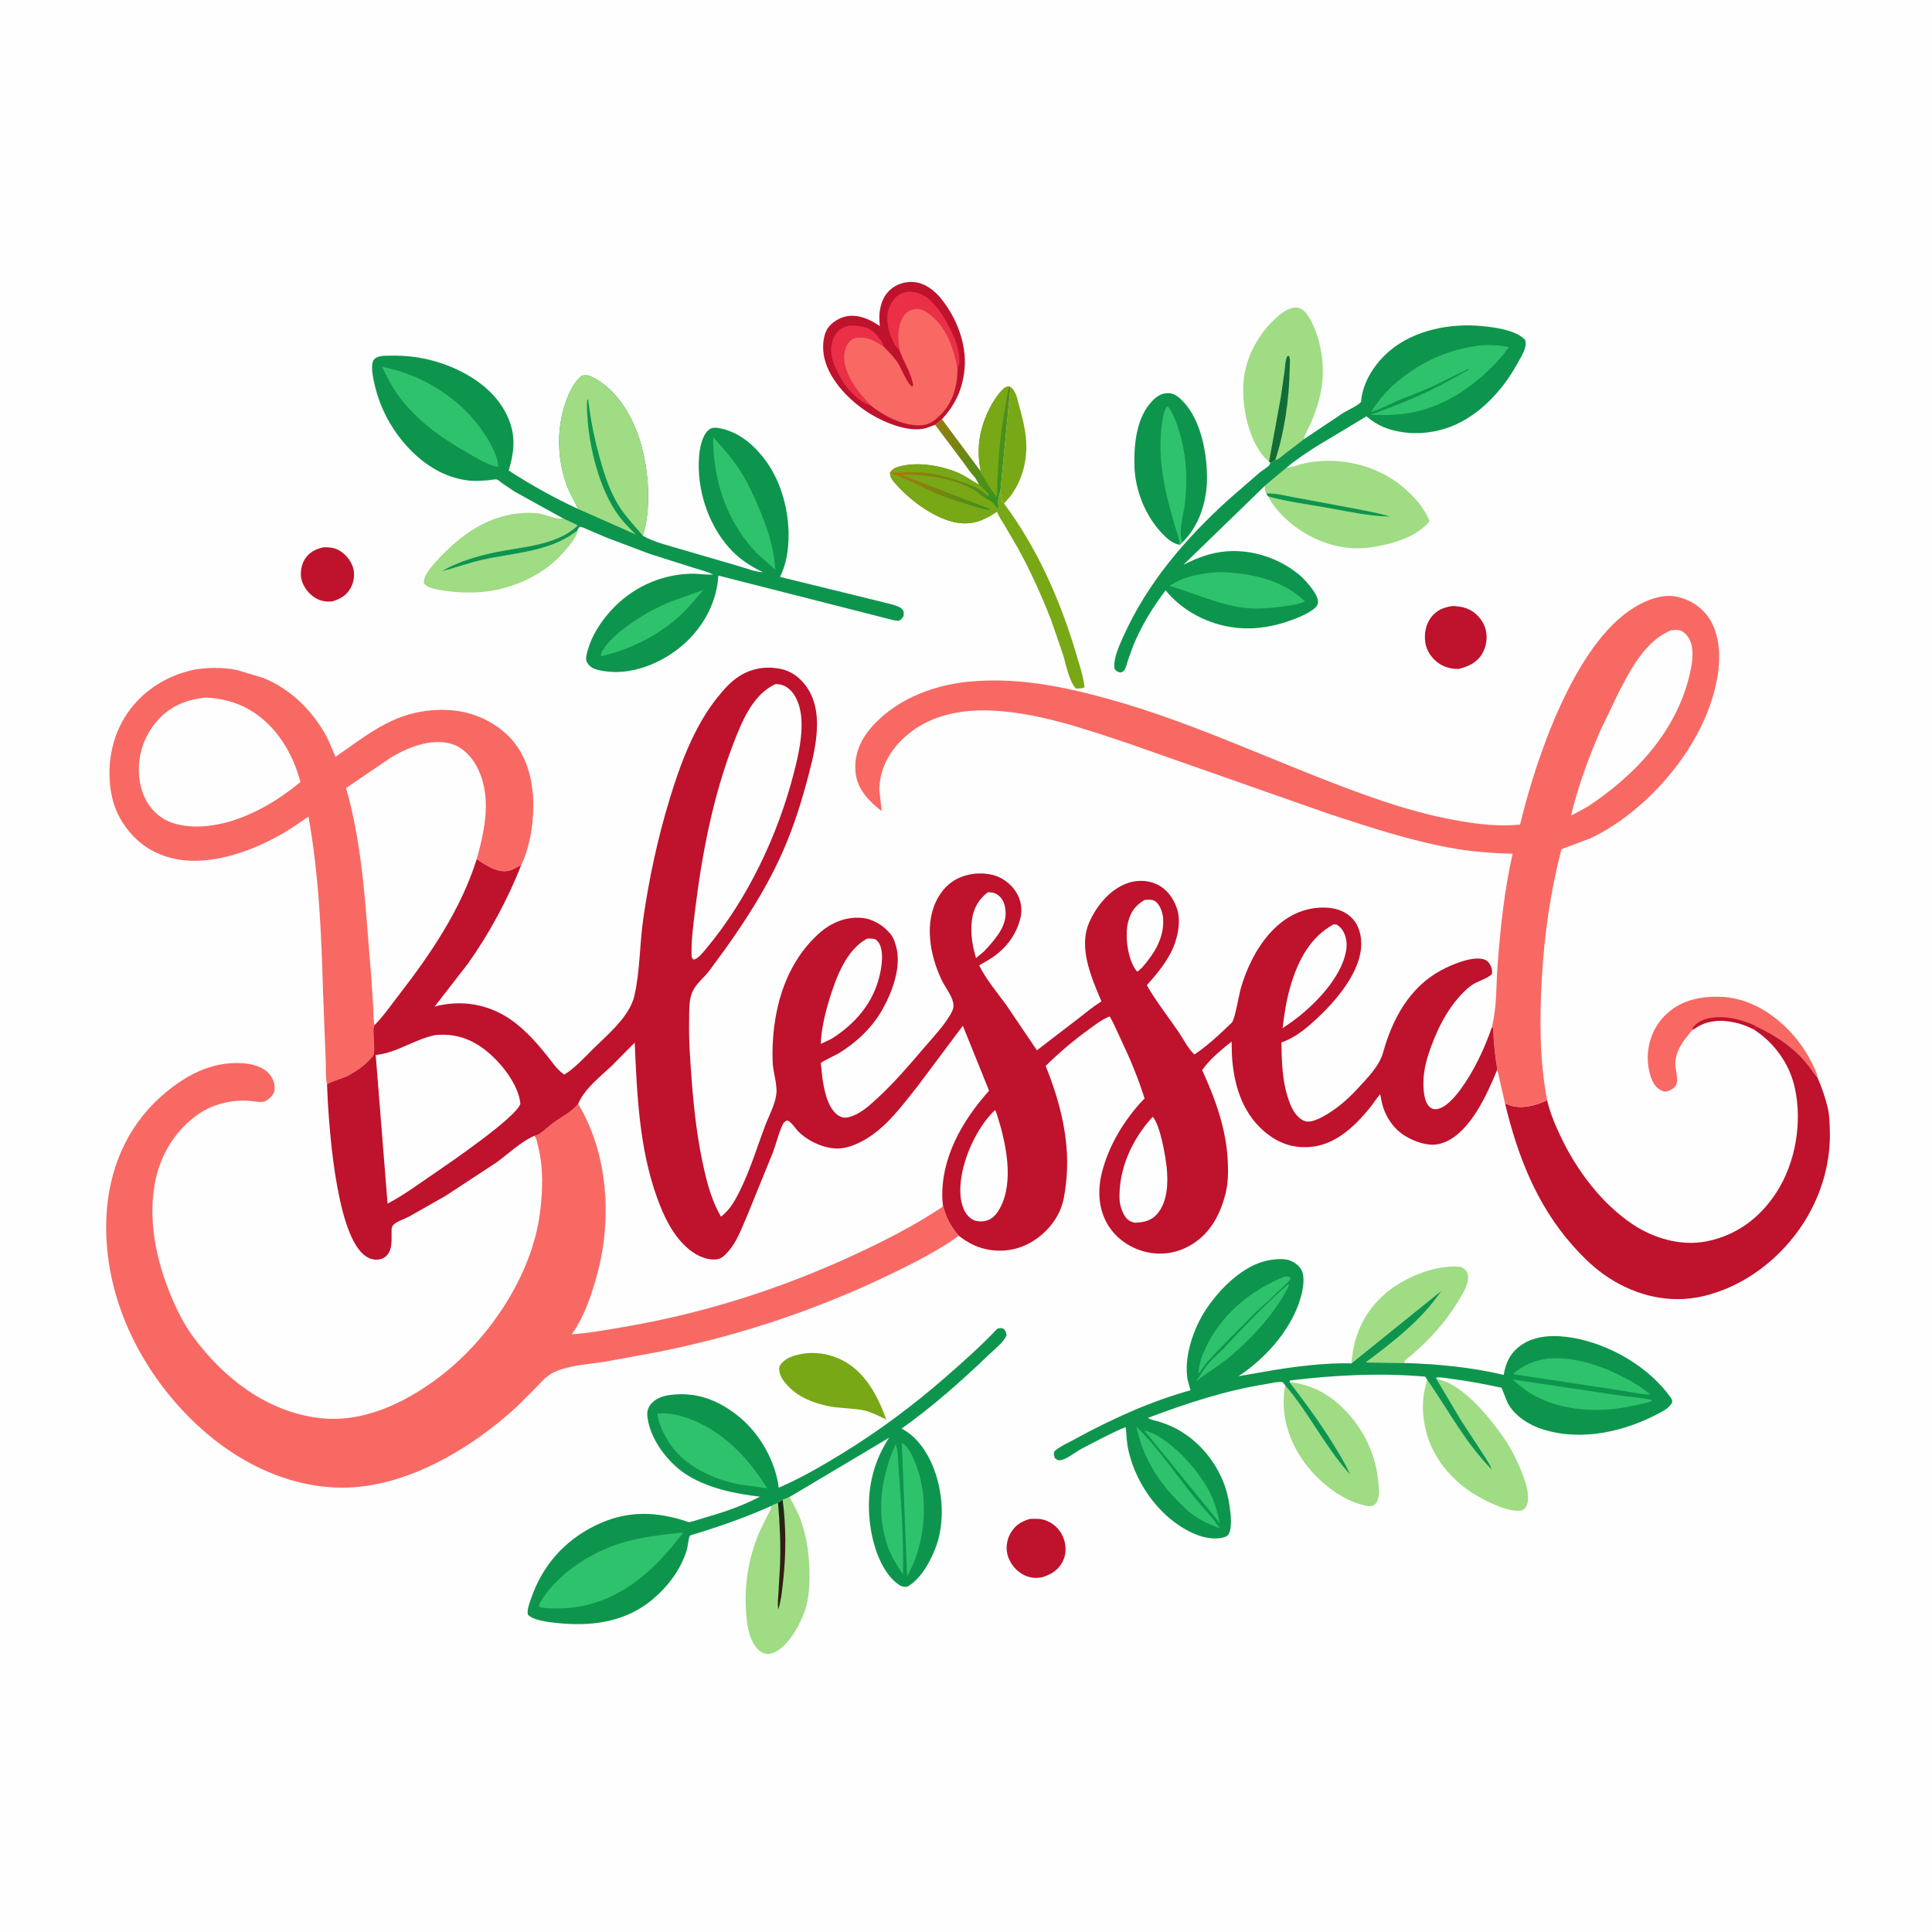 <svg version="1.1" xmlns="http://www.w3.org/2000/svg" style="display: block;" viewBox="0 0 2048 2048" width="1024" height="1024">
<defs>
	<linearGradient id="Gradient1" gradientUnits="userSpaceOnUse" x1="968.328" y1="442.371" x2="1078.11" y2="484.181">
		<stop class="stop0" offset="0" stop-opacity="1" stop-color="rgb(175,119,10)"/>
		<stop class="stop1" offset="1" stop-opacity="1" stop-color="rgb(52,149,30)"/>
	</linearGradient>
	<linearGradient id="Gradient2" gradientUnits="userSpaceOnUse" x1="831.068" y1="1635.17" x2="823.744" y2="1634.76">
		<stop class="stop0" offset="0" stop-opacity="1" stop-color="rgb(57,27,16)"/>
		<stop class="stop1" offset="1" stop-opacity="1" stop-color="rgb(14,47,27)"/>
	</linearGradient>
</defs>
<path transform="translate(0,0)" fill="rgb(254,254,254)" d="M 0 -0 L 2048 0 L 2048 2048 L -0 2048 L 0 -0 z"/>
<path transform="translate(0,0)" fill="rgb(120,168,22)" d="M 1071.15 410.087 C 1076.97 414.446 1078.22 422.312 1080.04 429 C 1082.66 438.571 1085.32 448.38 1086.78 458.205 C 1090.41 482.432 1085.7 506.242 1071.01 526.165 L 1064.35 533.738 C 1060.7 530.827 1061.95 525.214 1060.43 520.952 L 1071.15 410.087 z"/>
<path transform="translate(0,0)" fill="rgb(191,18,44)" d="M 342.862 580.179 C 347.851 579.878 353.54 580.456 358.064 582.687 C 365.535 586.371 371.859 593.801 374.289 601.781 C 376.419 608.777 375.12 617.031 371.65 623.317 C 367.259 631.268 360.62 635.012 352.24 637.497 C 345.828 638.062 340.341 637.291 334.699 634.064 C 327.7 630.062 321.632 622.356 319.647 614.562 C 317.958 607.932 319.247 599.045 322.849 593.193 C 327.586 585.498 334.365 582.029 342.862 580.179 z"/>
<path transform="translate(0,0)" fill="rgb(120,168,22)" d="M 1060.43 520.952 C 1061.95 525.214 1060.7 530.827 1064.35 533.738 C 1099.03 580.33 1123.66 635.593 1140.16 691 C 1143.78 703.142 1148.16 715.906 1149.67 728.5 C 1146.71 729.991 1143.73 729.801 1140.5 729.867 C 1133.03 722.022 1129.91 703.589 1126.57 693.089 L 1114.38 657.689 C 1104.31 631.649 1092.52 605.629 1079.08 581.139 L 1064.19 555.713 C 1061.67 551.474 1058.4 547.021 1056.84 542.339 L 1057.77 539.659 L 1058.61 537.808 C 1057.64 531.369 1058.16 526.993 1060.43 520.952 z"/>
<path transform="translate(0,0)" fill="rgb(191,18,44)" d="M 1091.64 1610.13 C 1098.26 1609.83 1104.07 1609.66 1110.31 1612.42 C 1118.49 1616.04 1124.75 1622.75 1127.65 1631.23 C 1130.45 1639.4 1130.32 1648.39 1126.11 1656.05 C 1121.39 1664.63 1114.15 1669.04 1105.07 1671.84 C 1098.75 1673.29 1092.62 1672.77 1086.67 1670.16 C 1078.08 1666.37 1071.42 1658.67 1068.49 1649.78 C 1065.89 1641.87 1066.99 1632.73 1071.08 1625.5 C 1076.01 1616.78 1082.32 1612.96 1091.64 1610.13 z"/>
<path transform="translate(0,0)" fill="rgb(191,18,44)" d="M 1540.42 642.345 C 1547.66 642.851 1553.42 643.636 1559.83 647.445 C 1566.88 651.634 1572.98 659.478 1574.91 667.5 C 1577.03 676.263 1575.6 685.838 1570.87 693.5 C 1565.28 702.576 1556.27 706.59 1546.38 709.099 C 1538.53 709.202 1530.92 707.405 1524.5 702.68 C 1517.57 697.579 1512.24 689.926 1510.92 681.386 C 1509.47 671.985 1511.25 661.809 1517.2 654.159 C 1523.21 646.439 1531.02 643.497 1540.42 642.345 z"/>
<path transform="translate(0,0)" fill="rgb(120,168,22)" d="M 856.148 1434.33 C 869.048 1433.6 881.175 1435.99 892.705 1441.78 C 916.911 1453.95 930.945 1480.23 939.39 1504.78 C 932.207 1501.1 925.504 1497.95 917.824 1495.48 C 906.878 1492.99 896.267 1493.08 885.26 1491.7 C 872.616 1490.12 857.303 1485.5 846.545 1478.53 C 838.57 1473.36 827.584 1463.29 826.124 1453.5 C 825.619 1450.11 826.016 1448.28 828.097 1445.65 C 834.428 1437.66 846.601 1435.49 856.148 1434.33 z"/>
<path transform="translate(0,0)" fill="rgb(248,105,100)" d="M 1794.25 1091.73 C 1784.9 1102.07 1775.09 1114.85 1776.02 1129.61 C 1776.38 1135.4 1779.63 1146.08 1776.2 1151.07 C 1774.25 1153.9 1769.32 1156.75 1765.93 1157.08 C 1762.71 1157.4 1758.92 1154.97 1756.62 1152.9 C 1749.47 1146.44 1746.8 1131.58 1746.68 1122.33 C 1746.45 1105.42 1752.69 1088.72 1764.68 1076.69 C 1780.28 1061.03 1799.96 1056.36 1821.5 1056.57 C 1851 1056.85 1877.06 1072.09 1897.04 1092.98 C 1906.83 1103.22 1914.38 1114.38 1920.78 1126.97 C 1923.3 1131.91 1925.74 1136.54 1926.57 1142.09 C 1925.36 1140.95 1924.33 1139.94 1923.43 1138.53 C 1908.7 1115.42 1886.59 1099.58 1862.09 1088.18 L 1858.89 1091.19 C 1847.01 1084.65 1830.59 1080.72 1817.08 1082.51 L 1815.5 1082.74 C 1806.87 1083.96 1801.33 1086.99 1794.25 1091.73 z"/>
<path transform="translate(0,0)" fill="rgb(191,18,44)" d="M 1794.25 1091.73 L 1794.5 1089.2 C 1796.41 1087.12 1798.37 1084.94 1800.81 1083.47 C 1811.85 1076.83 1828.93 1077.27 1841.04 1080.46 C 1848.5 1082.42 1855.3 1084.42 1862.09 1088.18 L 1858.89 1091.19 C 1847.01 1084.65 1830.59 1080.72 1817.08 1082.51 L 1815.5 1082.74 C 1806.87 1083.96 1801.33 1086.99 1794.25 1091.73 z"/>
<path transform="translate(0,0)" fill="rgb(159,220,132)" d="M 1432.59 1445.22 C 1434.94 1414.94 1446.27 1389.94 1469.68 1370.21 C 1488.85 1354.06 1521.35 1340.64 1546.83 1342.77 C 1549.29 1342.97 1552.1 1344.62 1553.69 1346.5 C 1556.39 1349.68 1556.53 1353.51 1555.93 1357.5 C 1554.85 1364.71 1549.62 1373.15 1545.82 1379.33 C 1531.81 1402.07 1515.93 1419.75 1495.68 1436.93 C 1493.48 1438.8 1487.85 1442.25 1488.85 1444.86 L 1447.66 1444.25 C 1477.07 1422.38 1507.48 1398.81 1528.17 1368.11 L 1432.59 1445.22 z"/>
<path transform="translate(0,0)" fill="rgb(159,220,132)" d="M 1367.07 1465.14 C 1394.61 1467.96 1416.08 1482.25 1433.42 1503.54 C 1448.72 1522.33 1458.7 1545.35 1460.86 1569.55 C 1461.3 1574.51 1462.26 1580.13 1461.56 1585.06 C 1461.05 1588.74 1460.11 1592.87 1456.86 1595.1 C 1453.07 1597.71 1448.64 1596.28 1444.52 1595.28 C 1417.57 1588.75 1390.53 1564.45 1376.65 1541.13 C 1363.46 1518.98 1357.59 1494.31 1362.4 1468.61 C 1387.78 1498.2 1405.05 1534.6 1431.28 1563.23 C 1426.12 1551.29 1419.13 1540.02 1412.25 1529 C 1398.33 1506.72 1383.02 1485.97 1367.07 1465.14 z"/>
<path transform="translate(0,0)" fill="url(#Gradient1)" d="M 1039.29 499.237 C 1039.44 497.787 1039.49 498.399 1039.22 497.057 C 1036.61 483.965 1036.84 469.952 1039.99 457 C 1043.61 442.108 1052.22 423.377 1063.26 412.5 C 1065.52 410.274 1066.92 409.868 1069.99 409.735 L 1071.15 410.087 L 1060.43 520.952 C 1058.16 526.993 1057.64 531.369 1058.61 537.808 L 1057.77 539.659 L 1056.84 542.339 L 1050.7 546.298 C 1037.4 554.13 1025.15 556.885 1010 553.125 C 987.468 547.531 963.244 529.102 948.18 511.533 C 945.21 508.069 943.231 505.302 943.5 500.738 C 945.84 497.692 947.801 496.24 951.5 495.059 C 971.4 488.706 999.382 493.535 1017.93 502.239 C 1024.67 505.403 1030.35 509.89 1036.93 513.241 L 1037.92 513.734 L 1033.56 506.166 C 1029.01 501.735 1025.04 495.312 1021.19 490.214 L 991.272 450.351 L 998.554 444.38 L 1039.29 499.237 z"/>
<path transform="translate(0,0)" fill="rgb(120,168,22)" d="M 1039.29 499.237 C 1039.44 497.787 1039.49 498.399 1039.22 497.057 C 1036.61 483.965 1036.84 469.952 1039.99 457 C 1043.61 442.108 1052.22 423.377 1063.26 412.5 C 1065.52 410.274 1066.92 409.868 1069.99 409.735 C 1067.62 415.506 1067.32 421.568 1066.18 427.661 C 1062.79 445.697 1060.29 464.267 1058.84 482.568 L 1056.99 514.154 C 1056.91 517.107 1057.55 524.121 1056.22 526.52 C 1052.96 521.959 1049.49 517.377 1046.59 512.584 C 1044.05 508.384 1041.97 503.845 1038.78 500.078 L 1039.29 499.237 z"/>
<path transform="translate(0,0)" fill="rgb(120,168,22)" d="M 1056.84 542.339 L 1050.7 546.298 C 1037.4 554.13 1025.15 556.885 1010 553.125 C 987.468 547.531 963.244 529.102 948.18 511.533 C 945.21 508.069 943.231 505.302 943.5 500.738 C 945.84 497.692 947.801 496.24 951.5 495.059 C 971.4 488.706 999.382 493.535 1017.93 502.239 C 1024.67 505.403 1030.35 509.89 1036.93 513.241 L 1037.92 513.734 C 1041.51 516.696 1044.61 520.13 1047.81 523.5 L 1047.82 524.995 L 1046.5 525.186 L 1045.67 524.423 C 1036.29 515.917 1023.57 512.031 1011.76 508.315 C 1001.71 505.151 990.712 501.948 980.18 501.061 C 967.788 500.017 955.243 500.731 942.835 501.167 C 960.194 506.749 974.667 515.179 991.156 522.493 C 1001.01 526.866 1011.89 530.252 1022.19 533.493 C 1031.26 536.347 1039.08 539.175 1048.5 540.724 L 1048.5 539.176 L 955.747 503.354 C 980.085 502.756 1008.08 506.455 1029.94 517.856 C 1036.5 521.277 1041.67 526.741 1048.24 530.104 C 1052.63 532.35 1054.97 535.729 1057.77 539.659 L 1056.84 542.339 z"/>
<path transform="translate(0,0)" fill="rgb(159,220,132)" d="M 1522.43 1461.19 C 1527.66 1463.11 1532.93 1464.44 1537.84 1467.14 C 1553.85 1475.93 1567.02 1489.74 1578.5 1503.66 C 1589.64 1517.18 1599.51 1530.59 1606.93 1546.55 C 1612.67 1558.91 1623.31 1581.58 1618.71 1595.16 C 1617.76 1597.99 1616.35 1599.15 1614 1600.88 C 1600.79 1604.34 1576.69 1592.05 1565.08 1585.23 C 1539.84 1570.41 1519.44 1546.65 1511.93 1518.06 C 1506.93 1499.01 1506.99 1481.49 1512.9 1462.68 C 1535.33 1494.94 1553.4 1529.76 1581.33 1557.92 C 1580.2 1553.19 1576.01 1547.42 1573.48 1543.28 L 1548.59 1505.26 L 1522.43 1461.19 z"/>
<path transform="translate(0,0)" fill="rgb(159,220,132)" d="M 612.109 562.833 C 611.015 570.936 600.423 582.098 595.037 588 C 572.969 612.182 537.587 626.538 505.131 627.913 C 491.161 628.505 477.045 627.626 463.34 624.788 C 459.118 623.914 453.616 622.796 450.506 619.583 C 449.387 618.428 449.238 617.602 449.332 616 C 449.891 606.548 466.581 590.462 473.11 583.969 C 498.922 558.303 531.653 540.817 568.91 543.958 C 577.558 544.688 586.914 550.031 595.056 549.728 L 596.984 549.602 L 611.6 556.5 L 611.493 557.952 L 610.502 558.829 C 588.174 578.186 553.255 579.595 525.567 585.263 C 506.313 589.205 484.906 595.502 467.948 605.64 C 482.886 601.975 497.318 596.58 512.404 593.226 C 545.519 585.865 581.303 585.095 609.567 564.296 C 610.963 563.269 610.359 563.664 612.109 562.833 z"/>
<path transform="translate(0,0)" fill="rgb(159,220,132)" d="M 829.675 1589.86 L 836.995 1586.85 C 841.003 1594.45 845.281 1602.07 848.324 1610.12 C 855.618 1629.42 858.208 1650.66 858.09 1671.17 C 858.025 1682.58 857.318 1693.94 854.014 1704.93 C 849.525 1719.87 837.116 1742.84 823.038 1750.46 C 819.136 1752.58 814.587 1754.08 810.169 1752.68 C 803.37 1750.52 799.089 1743.61 796.474 1737.45 C 792.653 1728.45 791.442 1717.94 790.819 1708.29 C 788.932 1679.03 793.489 1650.94 805.063 1623.91 L 813.352 1606.7 C 815.027 1603.48 817.361 1600.01 817.763 1596.34 C 820.128 1594.84 822.108 1594.1 824.746 1593.27 C 826.192 1591.76 827.883 1590.91 829.675 1589.86 z"/>
<path transform="translate(0,0)" fill="url(#Gradient2)" d="M 824.746 1593.27 C 826.192 1591.76 827.883 1590.91 829.675 1589.86 C 833.287 1618.29 833.352 1646.87 830.198 1675.31 C 829.073 1685.46 828.187 1696.28 824.952 1706.02 C 824.096 1700.38 824.833 1694.65 825.173 1688.99 L 826.876 1658.9 C 827.654 1636.93 826.695 1615.15 824.746 1593.27 z"/>
<path transform="translate(0,0)" fill="rgb(14,149,77)" d="M 1250.56 577.571 C 1244.64 576.436 1240.09 573.378 1235.76 569.326 C 1215.39 550.264 1203.15 521.131 1202.53 493.377 C 1202.01 470.316 1204.73 442.012 1221.76 424.717 C 1226.53 419.878 1231.52 416.592 1238.49 416.772 C 1245.11 416.943 1249.47 420.829 1253.87 425.328 C 1273.67 445.611 1280.08 483.018 1279.41 510.023 C 1278.83 533.089 1270.46 558.657 1253.37 574.905 L 1250.56 577.571 z"/>
<path transform="translate(0,0)" fill="rgb(47,194,108)" d="M 1250.56 577.571 C 1250.08 569.65 1247.76 565.042 1245.48 557.668 L 1240.03 538.18 C 1232.27 509.84 1227.55 479.014 1231.69 449.662 C 1232.57 443.415 1233.27 437.051 1236.43 431.5 L 1238.5 431.364 C 1244.14 439.389 1247.55 448.871 1250.31 458.23 C 1257.71 483.263 1259.07 508.138 1255.95 534 C 1254.59 545.363 1249.3 562.19 1252.77 573.14 L 1253.37 574.905 L 1250.56 577.571 z"/>
<path transform="translate(0,0)" fill="rgb(159,220,132)" d="M 1345.23 489.416 L 1340.7 485.275 C 1323.01 465.257 1316.18 430.295 1318.18 404.5 C 1320.15 379.088 1334.46 352.706 1353.66 336.101 C 1359.42 331.124 1367.44 325.044 1375.5 326.13 C 1379.36 326.65 1383.09 329.763 1385.28 332.844 C 1399.13 352.332 1404.59 384.548 1401.37 407.686 C 1399.33 422.42 1395.28 435.317 1389.33 448.924 C 1387.19 453.826 1383.67 459.202 1382.46 464.365 L 1382.27 465.528 L 1362.21 480.796 C 1359.24 483.063 1355.5 486.919 1351.86 487.719 C 1349.9 489.222 1348.92 489.893 1346.43 490.112 L 1345.23 489.416 z"/>
<path transform="translate(0,0)" fill="rgb(18,108,56)" d="M 1345.23 489.416 L 1357.8 420.578 L 1361.67 393.569 C 1362.33 388.313 1362.37 382.344 1364.62 377.5 L 1366.5 377.423 C 1368.05 380.993 1367.18 387.544 1367.11 391.573 C 1366.6 422.527 1361.56 458.389 1351.86 487.719 C 1349.9 489.222 1348.92 489.893 1346.43 490.112 L 1345.23 489.416 z"/>
<path transform="translate(0,0)" fill="rgb(159,220,132)" d="M 1363.93 495.625 L 1365.48 495.57 C 1369.58 495.323 1373.91 493.445 1377.89 492.37 C 1383.12 490.956 1388.41 490.003 1393.79 489.357 C 1426.56 485.424 1461.5 494.815 1486.9 516.06 C 1498.66 525.897 1509.85 537.953 1515.36 552.479 C 1501.35 570.048 1472.76 577.677 1451.14 580.474 C 1422.54 584.175 1392.99 574.087 1370.6 556.456 C 1361.11 548.982 1349.58 537.295 1344.34 526.199 L 1342.35 523.194 C 1340.66 520.567 1340.87 518.181 1340.66 515.138 L 1363.93 495.625 z"/>
<path transform="translate(0,0)" fill="rgb(14,149,77)" d="M 1342.35 523.194 C 1351.75 522.435 1362.93 525.726 1372.31 527.259 L 1434.79 538.919 C 1447.66 541.514 1460.76 543.64 1473.3 547.556 C 1450.96 547.303 1427.02 541.717 1405 537.9 C 1384.74 534.388 1364.18 531.71 1344.34 526.199 L 1342.35 523.194 z"/>
<path transform="translate(0,0)" fill="rgb(191,18,44)" d="M 991.272 450.351 L 981.554 453.815 C 963.852 458.672 939.193 448.577 924.101 439.661 C 902.744 427.044 879.762 404.58 873.889 379.681 C 871.614 370.037 871.862 356.329 877.516 347.859 C 881.67 341.635 890.607 336.265 897.994 335.14 C 910.597 333.221 922.55 338.657 932.621 345.632 C 932.271 340.414 931.751 335.139 932.572 329.945 L 932.821 328.5 C 934.146 320.285 937.454 312.564 943.843 306.978 C 950.95 300.766 960.093 298.152 969.404 299.071 C 980.282 300.145 990.139 307.591 996.91 315.742 C 1013.84 336.129 1025.08 364.806 1022.42 391.596 C 1020.33 412.678 1012.7 428.869 998.554 444.38 L 991.272 450.351 z"/>
<path transform="translate(0,0)" fill="rgb(235,47,70)" d="M 922.952 429.776 C 912.267 427.124 898.959 413.665 893.454 404.424 C 886.77 393.208 878.868 378.746 881.556 365.133 L 881.796 364 C 883.009 357.935 885.72 352.982 890.734 349.199 C 897.31 344.236 904.316 344.762 912.014 345.804 C 920.573 346.961 926.376 350.987 931.567 357.892 L 932.5 359.152 L 934.637 361.94 C 935.756 363.665 936.361 365.752 936.986 367.698 C 927.676 361.262 918.946 356.315 907.186 358.18 C 903.315 358.795 900.207 361.812 898.234 365.016 C 894.153 371.648 893.967 380.536 895.927 387.934 C 900.396 404.8 911.228 417.448 922.952 429.776 z"/>
<path transform="translate(0,0)" fill="rgb(235,47,70)" d="M 953.442 370.951 C 951.664 369.167 949.535 367.306 948.283 365.106 L 947.5 363.49 L 946.77 362.151 C 941.867 352.99 938.617 338.116 941.908 328.018 C 943.858 322.037 948.279 314.599 954.08 311.695 C 960.71 308.377 967.894 308.576 974.713 311.099 C 991.63 317.358 1004.57 341.82 1011.52 357.77 C 1014.88 365.472 1018.86 379.266 1016.28 387.569 C 1015.9 388.809 1015.56 389.311 1014.97 390.37 C 1011.01 369.825 1004.68 349.919 988.447 335.516 C 983.363 331.004 977.3 326.788 970.179 327.547 C 965.627 328.032 961.531 330.102 958.731 333.798 C 950.84 344.212 951.373 358.816 953.442 370.951 z"/>
<path transform="translate(0,0)" fill="rgb(248,105,100)" d="M 953.442 370.951 C 951.373 358.816 950.84 344.212 958.731 333.798 C 961.531 330.102 965.627 328.032 970.179 327.547 C 977.3 326.788 983.363 331.004 988.447 335.516 C 1004.68 349.919 1011.01 369.825 1014.97 390.37 C 1015.04 407.955 1010.56 426.058 997.826 438.894 C 990.497 446.282 984.907 450.945 974 450.906 C 955.913 450.842 936.657 440.764 922.952 429.776 C 911.228 417.448 900.396 404.8 895.927 387.934 C 893.967 380.536 894.153 371.648 898.234 365.016 C 900.207 361.812 903.315 358.795 907.186 358.18 C 918.946 356.315 927.676 361.262 936.986 367.698 C 941.509 372.303 946.034 376.775 949.846 382 L 950.936 383.477 C 955.472 389.703 961.203 406.597 967 409.93 L 968.066 408.5 C 966.037 395.355 957.653 383.523 953.442 370.951 z"/>
<path transform="translate(0,0)" fill="rgb(191,18,44)" d="M 1858.89 1091.19 L 1862.09 1088.18 C 1886.59 1099.58 1908.7 1115.42 1923.43 1138.53 C 1924.33 1139.94 1925.36 1140.95 1926.57 1142.09 C 1931.2 1152.93 1934.74 1162.99 1937.51 1174.42 C 1939.27 1181.72 1939.41 1189.55 1939.68 1197.03 C 1940.92 1231.35 1931.18 1265.42 1913.04 1294.5 C 1888.83 1333.33 1849.26 1364.18 1804.19 1374.28 C 1769.74 1382 1735.19 1373.7 1705.78 1354.8 C 1690.88 1345.23 1678.6 1333.24 1666.91 1320.06 C 1628.79 1277.08 1608.65 1224.89 1595.41 1169.79 C 1597.28 1170.25 1599.08 1171.08 1600.9 1171.72 C 1613.09 1176.04 1628.82 1171.59 1640.01 1166.22 C 1643.08 1179.52 1648.47 1192.36 1654.31 1204.66 C 1671.3 1240.43 1697.18 1275.16 1730.21 1297.5 C 1752.67 1312.69 1782.09 1321.3 1809.14 1315.86 C 1840.86 1309.49 1865.5 1291.09 1883 1264.15 C 1903.45 1232.66 1910.67 1189.64 1902.55 1153.01 C 1896.93 1127.61 1880.68 1105.09 1858.89 1091.19 z"/>
<path transform="translate(0,0)" fill="rgb(14,149,77)" d="M 1382.27 465.528 L 1423.98 437.611 C 1427.37 435.485 1442.53 428.411 1442.78 425.579 C 1444.62 404.517 1457.63 384.836 1473.56 371.5 C 1499.61 349.701 1537.8 342.373 1570.91 345.657 C 1584.42 346.998 1607.55 349.859 1616.82 360.5 C 1619.21 368.536 1612.37 378.153 1608.62 385.093 C 1592.29 415.345 1564.44 444.703 1530.73 454.721 C 1517 458.802 1502.75 460.238 1488.5 458.373 C 1473.3 456.383 1460.15 451.592 1448.51 441.327 L 1395.6 473.125 C 1384.88 480.116 1373.64 487.288 1363.93 495.625 L 1340.66 515.138 L 1254.48 598.708 C 1269.56 591.071 1283.22 585.845 1300.18 584.445 C 1327.63 582.18 1357.19 592.071 1378.11 610.044 C 1383.83 614.951 1397.19 629.741 1397.17 637.759 C 1397.17 640.789 1395.85 642.854 1393.61 644.761 C 1387.74 649.739 1379.48 653.345 1372.35 656.123 C 1352.54 663.847 1331.66 667.765 1310.39 665.468 C 1281.73 662.373 1253.76 648.164 1235.57 625.76 C 1221.98 643.815 1210.27 662.679 1201.61 683.618 L 1195.62 700.032 C 1194.61 703.211 1193.82 707.311 1192.05 710.141 C 1190.72 712.279 1189.78 712.238 1187.5 712.862 C 1184.11 711.856 1183.71 711.965 1181.5 708.987 C 1179.61 698.802 1186.64 683.957 1190.76 674.732 C 1216.19 617.896 1256.59 571.108 1302.29 529.541 L 1335.71 500.568 C 1337.93 498.745 1345.01 494.441 1346.03 492.5 C 1346.41 491.786 1346.3 490.908 1346.43 490.112 C 1348.92 489.893 1349.9 489.222 1351.86 487.719 C 1355.5 486.919 1359.24 483.063 1362.21 480.796 L 1382.27 465.528 z"/>
<path transform="translate(0,0)" fill="rgb(47,194,108)" d="M 1292.4 606.415 C 1324.78 607.256 1358.9 614.241 1383.21 637.309 C 1377.31 640.642 1369.73 641.418 1363.13 642.405 C 1352.73 643.963 1343.01 644.984 1332.46 645.143 C 1300.19 645.292 1269.91 629.713 1239.6 621.001 L 1243.87 618.5 C 1258.07 609.977 1276.2 607.546 1292.4 606.415 z"/>
<path transform="translate(0,0)" fill="rgb(47,194,108)" d="M 1567.4 366.37 C 1578.31 365.242 1588.68 365.752 1599.43 367.963 C 1593.07 377.116 1585.38 385.508 1577.29 393.148 C 1555.18 414.029 1528.62 430.668 1498.5 436.922 C 1483.08 440.125 1468.21 440.249 1452.56 439.74 C 1481.93 429.343 1509.84 418.035 1537.15 402.87 L 1557 391.805 L 1556.5 390.991 L 1517.28 410.329 L 1482.65 424.285 C 1473.33 428.259 1463.46 433.809 1453.77 436.591 C 1455.04 433.095 1457.9 429.997 1460.08 427 C 1466.29 418.489 1474.11 410.296 1482.29 403.626 C 1507.87 382.772 1534.79 370.807 1567.4 366.37 z"/>
<path transform="translate(0,0)" fill="rgb(14,149,77)" d="M 817.763 1596.34 C 792.31 1607.62 766.437 1616.89 739.858 1625.11 C 738.807 1625.43 731.693 1627.28 731.24 1628.04 C 729.803 1630.44 729.054 1639.82 728.073 1643 C 721.7 1663.66 708.432 1681.3 692.075 1695.17 C 664.991 1718.15 630.933 1723.86 596.5 1721 C 587.454 1720.25 565.498 1718.55 559.522 1711.5 C 558.533 1706.31 561.043 1700.2 562.7 1695.26 C 574.393 1660.39 597.823 1633.4 630.993 1617.15 C 664.368 1600.79 695.741 1601.68 730.362 1613.6 C 736.877 1612.24 743.256 1609.84 749.657 1608 C 769.214 1602.38 787.504 1596.02 805.565 1586.51 C 779.684 1583.56 751.766 1577.87 729.29 1564.14 C 710.204 1552.49 692.052 1529.8 687.256 1507.59 C 685.888 1501.26 685.015 1495.08 689.107 1489.5 C 694.219 1482.52 702.236 1479.78 710.486 1478.71 C 737.618 1475.21 760.254 1483.63 781.5 1500.25 C 804.619 1518.33 821.833 1547.93 825.488 1577.04 C 848.694 1566.93 870.244 1554.56 891.785 1541.35 C 931.573 1516.96 968.076 1489.8 1003.23 1459.05 C 1021.79 1442.82 1040.25 1426.46 1057.17 1408.5 C 1060.18 1407.7 1061.22 1407.51 1064.25 1408.69 C 1066.29 1411.47 1066.54 1412.08 1066.96 1415.5 C 1064.33 1422.53 1054.31 1430.19 1048.8 1435.5 C 1019.84 1463.43 988.528 1491.08 955.718 1514.39 C 969.477 1521.62 978.619 1533.29 985.522 1546.93 C 998.821 1573.21 1002.47 1608.96 993.093 1636.99 C 987.997 1652.21 976.352 1674.53 961.5 1682.01 C 958.371 1682.16 956.384 1682.11 953.675 1680.4 C 937.408 1670.13 928.111 1646.01 924.4 1628.09 C 916.81 1591.44 921.818 1555.45 942.444 1524.07 L 836.995 1586.85 L 829.675 1589.86 C 827.883 1590.91 826.192 1591.76 824.746 1593.27 C 822.108 1594.1 820.128 1594.84 817.763 1596.34 z"/>
<path transform="translate(0,0)" fill="rgb(47,194,108)" d="M 955.992 1529.52 C 962.868 1533.25 967.059 1543.15 969.964 1550.12 C 983.829 1583.39 981.697 1625.2 967.978 1658.04 L 961.586 1671.22 L 955.992 1529.52 z"/>
<path transform="translate(0,0)" fill="rgb(47,194,108)" d="M 949.509 1530.7 C 952.323 1538.67 951.976 1550.29 952.653 1558.76 C 955.554 1595.1 957.919 1632.35 957.227 1668.79 L 951.064 1659.57 C 947.582 1653.88 944.255 1647.79 941.919 1641.53 C 928.218 1604.8 933.692 1565.67 949.509 1530.7 z"/>
<path transform="translate(0,0)" fill="rgb(47,194,108)" d="M 696.949 1498.33 C 703.811 1497.88 710.296 1498.34 717 1499.91 C 759.443 1509.85 791.128 1541.81 813.192 1577.65 L 783.543 1573.51 C 755.844 1567.96 725.837 1554.44 709.854 1529.95 L 708.933 1528.5 C 703.551 1520.13 697.536 1508.27 696.949 1498.33 z"/>
<path transform="translate(0,0)" fill="rgb(47,194,108)" d="M 723.043 1624.65 L 723.769 1625.5 C 710.792 1641.62 697.926 1657.21 681.83 1670.4 C 650.043 1696.45 615.389 1708.52 574.221 1704.22 C 572.539 1703.79 572.318 1703.61 571.095 1702.5 C 573.106 1696.15 578.445 1689.7 582.617 1684.61 C 601.877 1661.1 634.006 1642.18 663.112 1634.32 C 682.485 1629.09 703.113 1626.64 723.043 1624.65 z"/>
<path transform="translate(0,0)" fill="rgb(14,149,77)" d="M 1362.4 1468.61 L 1359.79 1465.2 C 1354.98 1464.23 1347.23 1466.32 1342.33 1467.1 C 1298.99 1473.98 1257.8 1487.63 1216.88 1503 C 1219.65 1505.14 1225.09 1505.93 1228.5 1506.99 C 1234.67 1508.92 1240.77 1511.27 1246.5 1514.28 C 1271.67 1527.47 1291.32 1552.01 1299.69 1579.09 C 1302.64 1588.62 1308.24 1618.38 1302.08 1626.73 C 1300.06 1629.47 1295.66 1630.18 1292.51 1630.57 C 1274.45 1632.79 1253.87 1621.2 1240.48 1610.04 C 1218.56 1591.77 1202.49 1565.28 1196.18 1537.52 C 1194.39 1529.64 1194.07 1521.11 1193.37 1513.07 C 1190.66 1512.5 1150.92 1533.31 1145.5 1536.33 C 1139.48 1539.68 1130.28 1547.29 1123.73 1547.92 C 1120.99 1548.19 1120.36 1547.31 1118.3 1545.74 C 1117.12 1542.86 1116.78 1541.8 1117.5 1538.63 C 1123.37 1533.27 1131.77 1529.72 1138.77 1525.88 C 1177.73 1504.51 1219.08 1485.65 1261.98 1473.74 L 1259.15 1463.53 C 1254.2 1439.22 1265.35 1407.34 1278.93 1387.26 C 1293.53 1365.65 1318.17 1340.78 1344.99 1335.92 L 1346.5 1335.67 C 1351.81 1334.7 1358.24 1334.23 1363.58 1335.17 C 1369.74 1336.26 1375.79 1340.05 1379.15 1345.38 C 1383.03 1351.55 1381.82 1362.39 1380.37 1369.17 C 1372.66 1405.37 1343.11 1439.06 1312.85 1458.83 L 1350.5 1452.31 C 1376.84 1448.11 1405.96 1444.51 1432.59 1445.22 L 1528.17 1368.11 C 1507.48 1398.81 1477.07 1422.38 1447.66 1444.25 L 1488.85 1444.86 C 1523.13 1445.79 1560.67 1449.41 1594 1457.45 C 1596.13 1444.25 1600.93 1434.26 1612.07 1426.21 C 1627.69 1414.92 1649.2 1414.95 1667.47 1418.17 C 1706.74 1425.1 1747.81 1448.89 1771.04 1481.49 C 1771.95 1482.77 1772.44 1483.99 1772.84 1485.5 C 1771.21 1491.13 1764.86 1494.74 1759.96 1497.4 C 1723.33 1517.29 1677.93 1527.98 1636.97 1515.63 C 1621.28 1510.9 1605.56 1501.4 1597.83 1486.48 L 1591.72 1471.08 C 1574.26 1467.34 1556.98 1463.94 1539.25 1461.72 C 1534.1 1461.07 1527.54 1459.55 1522.48 1460.33 L 1522.43 1461.19 L 1548.59 1505.26 L 1573.48 1543.28 C 1576.01 1547.42 1580.2 1553.19 1581.33 1557.92 C 1553.4 1529.76 1535.33 1494.94 1512.9 1462.68 L 1510.74 1459.29 C 1463.53 1455.11 1414.22 1457.62 1367.29 1463.39 L 1367.07 1465.14 C 1383.02 1485.97 1398.33 1506.72 1412.25 1529 C 1419.13 1540.02 1426.12 1551.29 1431.28 1563.23 C 1405.05 1534.6 1387.78 1498.2 1362.4 1468.61 z"/>
<path transform="translate(0,0)" fill="rgb(47,194,108)" d="M 1365.96 1360.9 L 1366.04 1362.7 C 1365.85 1364.76 1362.99 1369.04 1361.94 1370.93 C 1348.4 1395.26 1326.67 1418.51 1305.6 1436.65 C 1293.87 1446.76 1280.09 1454.59 1267.94 1464.29 L 1276.08 1452 C 1281.28 1443.58 1290.24 1436.39 1297.09 1429.2 C 1319.35 1405.81 1341.61 1382.16 1365.96 1360.9 z"/>
<path transform="translate(0,0)" fill="rgb(47,194,108)" d="M 1212.96 1516.25 C 1218.08 1517.7 1222.85 1519.51 1227.44 1522.24 C 1249.29 1535.3 1272.78 1561.54 1283.63 1584.47 C 1288.21 1594.15 1290.78 1604.47 1293.24 1614.84 L 1212.96 1516.25 z"/>
<path transform="translate(0,0)" fill="rgb(47,194,108)" d="M 1204.66 1512.24 C 1226.97 1534.33 1245.41 1561.24 1264.97 1585.86 C 1274.26 1597.57 1284.88 1607.77 1293.28 1620.22 C 1284.19 1616.53 1275.76 1613.26 1267.5 1607.82 C 1260.26 1603.05 1254.18 1596.87 1248.12 1590.74 C 1226.39 1568.79 1210.83 1542.71 1204.66 1512.24 z"/>
<path transform="translate(0,0)" fill="rgb(47,194,108)" d="M 1362.92 1352.93 C 1364.42 1353.05 1366.01 1353.51 1367.5 1353.81 C 1367.59 1354.49 1367.97 1355.2 1367.77 1355.86 C 1366.87 1358.88 1335.15 1387.12 1329.95 1392.21 L 1294.92 1427.59 C 1286.85 1435.98 1278.83 1443.83 1272.47 1453.64 C 1271.53 1455.2 1272.17 1454.58 1270.56 1455.49 C 1270.87 1446.65 1273.81 1438.26 1277.37 1430.25 C 1293.41 1394.22 1326.47 1366.7 1362.92 1352.93 z"/>
<path transform="translate(0,0)" fill="rgb(47,194,108)" d="M 1603.46 1462.35 L 1715.47 1479.04 C 1727.38 1480.88 1740.09 1481.19 1751.7 1484.29 C 1749.85 1486.07 1747.88 1486.31 1745.47 1486.99 C 1732.27 1490.07 1718.62 1493.08 1705.08 1494.05 C 1677.26 1496.06 1647.91 1491.98 1623.53 1477.69 C 1616.12 1473.34 1609.93 1467.95 1603.46 1462.35 z"/>
<path transform="translate(0,0)" fill="rgb(47,194,108)" d="M 1639.75 1440.34 L 1640.82 1440.17 C 1667.51 1437.76 1695.46 1446.97 1719 1458.89 C 1729.38 1464.15 1740.77 1470.63 1749.5 1478.36 C 1740.65 1478.23 1731.72 1476.31 1723.04 1474.69 L 1603.75 1456.6 C 1614.8 1447.04 1625.35 1442.53 1639.75 1440.34 z"/>
<path transform="translate(0,0)" fill="rgb(14,149,77)" d="M 596.984 549.602 L 545.328 521.02 L 532.433 512.306 C 530.965 511.274 528.308 508.818 526.719 508.262 C 525.416 507.806 518.624 509.022 516.925 509.148 C 509.466 509.7 502.14 510.156 494.689 509.124 C 464.852 504.994 440.162 485.808 422.445 462.233 C 409.212 444.625 400.194 424.301 395.994 402.686 C 394.889 396.996 393.596 389.703 395.039 384 C 395.622 381.697 397.125 379.983 399.257 378.933 C 403.627 376.781 409.441 377.094 414.218 377.021 C 430.856 376.765 446.257 378.541 462.261 383.305 C 491.267 391.939 521.233 409.422 535.802 437.015 C 547.059 458.336 545.913 476.504 539.243 498.759 C 563.204 514.225 587.021 527.607 612.941 539.589 C 609.211 531.679 604.467 523.988 601.346 515.848 C 590.515 487.601 589.617 454.477 599.798 425.954 C 603.492 415.607 608.042 405.777 616.357 398.369 C 622.459 396.712 626.151 398.574 631.528 401.642 C 657.115 416.243 672.715 445.689 680.129 473.281 C 687.861 502.055 690.417 539.355 681.42 567.895 C 694.008 575.044 709.858 578.585 723.687 582.75 L 783 600.092 C 790.921 602.242 800.584 606.375 808.791 606.567 C 794.873 600.045 782.598 591.728 772.402 580.107 C 749.993 554.569 738.409 517.665 741.03 483.913 C 741.697 475.32 744.161 461.921 750.887 455.981 C 753.663 453.528 757.035 453.023 760.602 453.556 C 783.295 456.946 801.006 472.885 813.569 491.015 C 832.563 518.426 840.007 558.169 833.808 590.842 C 832.435 598.082 830.065 604.896 826.924 611.548 L 931.925 637.303 C 938.623 639.209 948.279 640.727 954.247 644.028 C 955.658 644.808 956.529 645.883 957.372 647.238 C 958.459 648.987 957.926 651.003 957.831 653 C 956.175 655.701 955.525 656.769 952.5 658.103 C 949.93 657.925 947.801 657.702 945.312 656.958 L 761.488 610.129 L 760.634 618.612 C 756.372 647.192 739.747 672.427 716.651 689.505 C 695.195 705.371 666.992 715.703 640.041 711.359 L 638.5 711.09 C 634.957 710.491 631.183 709.703 628 707.964 C 625.152 706.408 621.828 702.779 621.347 699.443 C 620.914 696.441 622.289 691.952 623.109 689 C 627.371 673.671 636.625 659.468 647.16 647.746 C 668.816 623.651 698.555 609.547 730.806 608.175 C 739.241 607.817 747.515 609.478 756.016 609.064 C 748.751 605.535 740.907 603.661 733.219 601.274 L 688.543 587.066 L 643.055 569.92 L 624.625 562.084 C 621.374 560.66 618.041 558.749 614.5 558.418 L 611.868 562.135 L 612.109 562.833 C 610.359 563.664 610.963 563.269 609.567 564.296 C 581.303 585.095 545.519 585.865 512.404 593.226 C 497.318 596.58 482.886 601.975 467.948 605.64 C 484.906 595.502 506.313 589.205 525.567 585.263 C 553.255 579.595 588.174 578.186 610.502 558.829 L 611.493 557.952 L 611.6 556.5 L 596.984 549.602 z"/>
<path transform="translate(0,0)" fill="rgb(47,194,108)" d="M 745.854 625.307 C 737.358 634.729 729.607 644.647 720.192 653.219 C 697.563 673.822 667.023 688.868 637.37 695.61 L 637.09 693.373 C 640.602 684.135 650.803 674.684 658.476 668.582 C 674.606 655.755 692.199 645.442 711.266 637.592 L 745.854 625.307 z"/>
<path transform="translate(0,0)" fill="rgb(47,194,108)" d="M 755.92 463.232 C 765.299 473.867 774.828 484.356 782.762 496.152 C 791.019 508.426 797.48 522.173 803.3 535.741 C 813.227 558.88 819.951 578.719 821.952 604.037 L 803.521 587.637 C 770.617 554.458 755.725 509.351 755.92 463.232 z"/>
<path transform="translate(0,0)" fill="rgb(47,194,108)" d="M 405.035 388.928 C 432.983 394.059 460.028 407.084 482 425.005 C 489.713 431.297 497.446 439.049 503.756 446.743 C 513.62 458.771 527.279 478.946 528.242 494.763 C 526.269 494.664 524.361 494.242 522.484 493.631 C 512.862 490.5 502.821 484.07 494 479.047 C 466.271 463.259 440.614 444.7 421.716 418.559 C 415.118 409.432 409.983 399.007 405.035 388.928 z"/>
<path transform="translate(0,0)" fill="rgb(159,220,132)" d="M 612.941 539.589 C 609.211 531.679 604.467 523.988 601.346 515.848 C 590.515 487.601 589.617 454.477 599.798 425.954 C 603.492 415.607 608.042 405.777 616.357 398.369 C 622.459 396.712 626.151 398.574 631.528 401.642 C 657.115 416.243 672.715 445.689 680.129 473.281 C 687.861 502.055 690.417 539.355 681.42 567.895 C 673.495 558.269 664.392 549.014 657.536 538.602 C 647.08 522.722 641.242 504.851 636.126 486.7 C 630.236 465.802 626.067 445.605 623.569 424.031 L 622.5 423.191 L 622.114 430.5 C 622.779 465.961 632.71 511.229 652.042 541.184 C 658.259 550.817 665.796 558.649 673.986 566.61 L 612.941 539.589 z"/>
<path transform="translate(0,0)" fill="rgb(248,105,100)" d="M 1581.34 1089.13 C 1587.07 1066.58 1585.76 1045.2 1587.53 1022.32 C 1590.57 982.919 1594.65 943.63 1603.45 905.042 C 1583.21 904.494 1563.17 903.104 1543.17 899.749 C 1497.75 892.126 1453.1 877.232 1409.4 862.981 L 1195.4 787.824 C 1149.45 772.495 1101.95 755.985 1053.21 753.32 C 1018.35 751.414 983.053 758.285 957.14 783.111 C 941.862 797.749 932.111 816.46 932.17 838 L 934.643 859.868 C 921.596 849.711 909.175 837.286 907.061 820.014 C 904.999 803.163 910.498 787.266 921.027 774.225 C 946.293 742.925 986.984 726.523 1026.22 722.676 C 1077.17 717.682 1125.17 727.199 1174.08 740.671 C 1271.36 767.464 1361.85 813.112 1456.96 846.156 C 1486.67 856.479 1516.55 865.035 1547.59 870.322 C 1568.73 873.922 1589.9 876.249 1611.34 874.082 C 1627.85 805.351 1668.44 683.291 1732.23 643.952 C 1745.43 635.815 1763.31 628.915 1778.97 632.824 L 1782 633.733 L 1783.67 634.234 C 1796.84 638.374 1808.63 648.257 1814.8 660.595 C 1827.93 686.84 1821.97 720.964 1812.68 747.569 C 1792.56 805.171 1741.4 862.169 1686.09 888.586 L 1655.18 900.165 C 1643.55 945.107 1637.05 990.695 1634.42 1037 C 1631.98 1079.96 1631.89 1123.81 1640.01 1166.22 C 1628.82 1171.59 1613.09 1176.04 1600.9 1171.72 C 1599.08 1171.08 1597.28 1170.25 1595.41 1169.79 L 1587.21 1133.77 C 1584.73 1119.05 1583.32 1104.92 1582.81 1090 L 1581.34 1089.13 z"/>
<path transform="translate(0,0)" fill="rgb(254,254,254)" d="M 1771.41 668.162 C 1773.92 667.853 1776.57 667.608 1779.1 667.897 C 1783.53 668.405 1787.08 671.884 1789.5 675.398 C 1796.06 684.908 1794.36 699.426 1792.16 710.188 C 1779.31 772.966 1734.63 821.051 1682.71 855.229 L 1665.39 864.611 C 1672.47 834.333 1683.99 803.31 1696.3 774.709 L 1715.72 734.254 C 1728.31 709.788 1744.42 678.898 1771.41 668.162 z"/>
<path transform="translate(0,0)" fill="rgb(248,105,100)" d="M 1016.37 1310.01 C 995.035 1325.42 970.561 1337.78 946.937 1349.29 C 867.581 1387.98 783.534 1416.09 696.897 1433.24 L 642.964 1443.17 C 625.673 1446.06 603.405 1447.03 587.553 1454.48 C 579.25 1458.38 573.998 1464.75 567.819 1471.26 L 548.688 1490.38 C 498.482 1536.88 425.98 1580.01 355.232 1576.82 C 291.568 1573.94 234.066 1539.36 191.833 1493.3 C 141.014 1437.87 109.154 1364.99 112.846 1289.05 C 115.179 1241.05 133.574 1195.81 169.642 1163.31 C 194.428 1140.97 223.076 1124.83 257.248 1127.05 C 267.124 1127.69 279.229 1130.78 285.701 1138.75 C 289.659 1143.62 291.846 1149.68 290.978 1156 C 290.367 1160.45 284.137 1166.69 279.889 1167.76 C 275.572 1168.86 268.767 1167.28 264.183 1166.95 C 244.739 1165.55 224.432 1170.66 208.587 1182.23 C 182.704 1201.14 167.676 1228.75 163.19 1260.22 C 157.939 1297.06 165.748 1334.5 179.25 1368.72 C 186.099 1386.08 194.359 1403.2 205.57 1418.19 C 237.808 1461.3 281.93 1495.5 336.551 1502.96 C 383.504 1509.37 429.165 1487.36 465.614 1459.75 C 518.218 1419.9 563.503 1352.53 572.27 1286.59 C 575.463 1262.57 576.178 1238 570.237 1214.35 C 569.535 1211.56 568.899 1206.88 566.906 1204.75 L 566.111 1204.12 C 572.758 1203.28 580.127 1194.92 585.566 1190.94 C 595.037 1184 605.151 1179.24 612.851 1170.22 L 613.505 1171.3 C 644.217 1223.08 648.705 1290.56 633.736 1348.03 C 627.85 1370.63 619.809 1395.26 606.038 1414.39 C 624.65 1413.24 643.105 1409.7 661.475 1406.59 C 744.851 1392.47 825.933 1366.8 902.741 1331.47 C 935.674 1316.32 968.596 1299.65 998.839 1279.5 L 999.494 1277.22 C 1003.18 1291.49 1007.15 1298.76 1016.37 1310.01 z"/>
<path transform="translate(0,0)" fill="rgb(248,105,100)" d="M 346.649 1149.74 C 344.882 1141.79 345.614 1130.91 345.214 1122.68 L 342.451 1052.38 C 340.701 989.993 338.086 927.239 326.983 865.688 C 318.598 871.1 310.587 877.139 301.997 882.208 C 279.908 895.245 255.3 905.667 230 910.235 C 205.228 914.707 180.395 913.095 158.355 899.982 C 139.632 888.843 124.701 868.688 119.42 847.653 C 112.16 818.736 116.526 785.938 132.15 760.469 C 147.798 734.961 173.129 717.764 202 710.734 C 216.355 707.239 237.577 707.069 252.025 710.455 L 279.548 718.824 C 306.643 729.862 329.154 751.39 343.778 776.548 C 348.511 784.691 351.973 793.609 355.601 802.281 C 384.484 782.553 410.051 760.714 445.744 754.509 C 475.204 749.386 503.458 753.474 527.988 770.936 C 548.285 785.385 558.813 805.346 563.282 829.5 L 565.013 842.341 C 566.449 866.587 563.021 895.245 552.426 917.347 C 548.065 918.798 544.372 921.888 539.736 922.979 C 527.494 925.861 514.985 917.079 505.346 910.77 C 488.665 964.009 456.451 1011.38 422.623 1055.07 C 414.497 1065.57 406.477 1077.21 397.146 1086.66 L 396.582 1087.7 C 395.309 1090.92 396.008 1095.73 396.042 1099.19 C 396.095 1104.48 397.302 1112.5 396.171 1117.54 C 395.799 1119.2 393.396 1121.52 392.226 1122.84 C 385.588 1130.33 377.012 1135.97 368.219 1140.64 C 364.213 1142.76 348.261 1147.23 346.649 1149.74 z"/>
<path transform="translate(0,0)" fill="rgb(254,254,254)" d="M 218.444 739.404 C 234.712 740.354 249.811 743.974 264.037 752.123 C 292.502 768.429 310.193 797.978 318.503 828.949 C 295.686 847.803 270.983 862.677 242.499 871.17 C 228.206 875.093 211.383 877.52 196.676 875.391 L 195 875.128 C 185.423 873.678 176.771 870.952 169 864.978 C 155.89 854.9 149.31 839.986 147.598 823.867 C 145.354 802.733 151.757 782.112 165.215 765.792 C 179.099 748.956 197.129 741.431 218.444 739.404 z"/>
<path transform="translate(0,0)" fill="rgb(254,254,254)" d="M 397.146 1086.66 C 395.677 1081.85 396.049 1075.25 395.767 1070.19 L 393.679 1036.83 C 387.597 968.705 385.71 901.694 366.866 835.321 L 415.007 802.596 C 432.964 792.025 457.067 782.452 478.09 788.412 C 489.652 791.69 498.959 800.979 504.671 811.275 C 521.996 842.503 514.268 878.389 505.346 910.77 C 488.665 964.009 456.451 1011.38 422.623 1055.07 C 414.497 1065.57 406.477 1077.21 397.146 1086.66 z"/>
<path transform="translate(0,0)" fill="rgb(191,18,44)" d="M 552.426 917.347 C 538.122 953.496 518.735 989.473 496.258 1021.18 L 460.73 1067.02 C 485.526 1060.34 511.36 1063.27 533.847 1076.08 C 552.365 1086.63 566.638 1102.63 579.84 1119.03 C 584.771 1125.16 589.367 1132.13 595.5 1137.09 L 598.144 1139.19 C 609.792 1131.87 619.295 1121.23 629.033 1111.6 C 644.619 1096.17 667.539 1077.45 672.569 1055.22 C 678.478 1029.11 678.022 1000.78 681.846 974.174 C 688.035 931.095 697.162 888.756 709.814 847.132 C 721.137 809.877 735.796 770.241 760.314 739.541 C 766.987 731.186 774.389 722.697 783.48 716.887 C 796.998 708.246 812.339 705.874 827.938 709.191 C 840.47 711.856 850.601 720.434 857.081 731.206 C 874.366 759.936 862.776 800.554 854.686 830.555 C 847.4 857.574 838.302 884.571 826.514 909.976 C 810.661 944.14 790.022 976.316 768.15 1006.89 L 751.495 1029.54 C 745.526 1037.06 737.135 1043.45 733.526 1052.47 C 730.065 1061.13 730.653 1072.85 730.481 1082.08 C 730.087 1103.27 731.633 1124.23 733.234 1145.32 C 735.681 1177.54 739.445 1209.99 746.787 1241.49 C 750.621 1257.95 755.246 1273.84 763.66 1288.6 L 764.293 1289.7 C 771.005 1284.36 775.35 1278.74 779.548 1271.29 C 793.121 1247.21 801.249 1219.37 810.994 1193.54 C 814.894 1183.2 821.832 1170.45 822.988 1159.5 C 824.099 1148.98 819.382 1136.48 819.02 1125.5 C 817.378 1075.82 830.403 1022.86 868.858 988.872 C 881.109 978.045 896.354 971.791 912.782 972.944 C 925.003 973.802 936.235 980.74 943.948 990 C 946.775 993.395 947.934 996.825 949.212 1001 L 949.727 1002.63 C 956.174 1024.47 945.666 1052.28 934.823 1071.1 C 923.972 1089.94 907.355 1105.46 888.866 1116.66 C 886.191 1118.28 870.653 1125.59 870.302 1126.8 C 869.94 1128.06 870.664 1131.76 870.776 1133.15 C 871.468 1141.73 872.65 1150.09 874.81 1158.43 C 877.03 1167.01 881.066 1177.71 888.923 1182.6 C 892.346 1184.72 895.502 1185.25 899.42 1184.3 C 911.108 1181.48 920.484 1172.9 929.123 1165.02 C 947.337 1148.41 963.491 1129.51 979.452 1110.78 C 988.879 1099.72 1000.23 1087.96 1007.51 1075.37 C 1010.07 1070.95 1011.53 1067.43 1010.27 1062.28 C 1008.32 1054.23 1001.65 1046.07 998.056 1038.52 C 985.648 1012.49 979.423 977.891 994.273 951.632 C 1001.13 939.512 1011.06 931.377 1024.6 927.796 C 1032.54 925.696 1040.92 925.278 1049 926.778 L 1050.44 927.03 C 1060.9 928.991 1070.92 936.073 1076.67 944.97 C 1082.32 953.713 1084.08 963.18 1081.66 973.32 C 1077.19 992.053 1064.7 1007.49 1048.26 1017.32 L 1037.96 1023.36 C 1045.31 1038.29 1056.48 1051.36 1066.28 1064.75 L 1099.18 1113.36 L 1143.17 1079.59 C 1151.18 1073.45 1158.91 1066.77 1167.6 1061.61 C 1157.19 1036.77 1143.01 1005.2 1154.33 978.5 C 1161.91 960.649 1176.17 943.182 1194.75 936.311 C 1204.55 932.69 1216.51 932.836 1226.04 937.269 C 1236.87 942.312 1243.78 951.927 1247.59 963 C 1252.47 977.148 1248.01 996.671 1241.28 1009.64 C 1234.46 1022.75 1225.45 1033.43 1215.67 1044.36 C 1225.42 1061.44 1238.22 1077.64 1249.35 1093.94 C 1254.03 1100.8 1260.12 1112.8 1266.22 1117.8 C 1280.86 1107.79 1293.02 1096.35 1305.71 1084.08 C 1309.02 1080.87 1313.31 1054.73 1315.11 1048.33 C 1326.5 1007.9 1355.24 962.37 1402.18 962.05 C 1413.9 961.97 1425.16 964.891 1433.5 973.588 C 1440.99 981.4 1443.49 992.855 1442.88 1003.37 C 1441.03 1034.9 1410.33 1067.63 1387.72 1087.07 C 1378.85 1094.71 1369.44 1101.18 1358.32 1105.07 C 1358.71 1125.62 1359.06 1145.05 1365.62 1164.74 C 1367.84 1171.42 1370.77 1178.42 1375.78 1183.47 C 1378.66 1186.36 1382.23 1188.88 1386.5 1188.93 C 1391.62 1188.98 1397.49 1186.28 1401.94 1183.89 C 1415.89 1176.36 1428.22 1165.88 1438.9 1154.23 C 1448.8 1143.43 1462.07 1130.29 1466.04 1116 C 1475.9 1080.44 1493.75 1047.07 1527.18 1028.81 C 1538.08 1022.87 1560.06 1013.26 1572.82 1016.88 C 1576.18 1017.84 1578.61 1020.4 1580.08 1023.5 C 1581.58 1026.66 1581.91 1029.1 1581.54 1032.54 C 1575.33 1038.46 1565.02 1040.05 1557.89 1045.93 C 1538.39 1062.01 1525.58 1086.11 1516.99 1109.5 C 1512.85 1120.79 1509.3 1133.02 1508.96 1145.1 C 1508.73 1153.14 1508.95 1166.85 1515.05 1172.98 C 1516.86 1174.81 1519.37 1176.04 1522 1175.84 C 1532.06 1175.11 1542.21 1162.89 1547.86 1155.3 C 1562.14 1136.08 1573.58 1111.75 1581.34 1089.13 L 1582.81 1090 C 1583.32 1104.92 1584.73 1119.05 1587.21 1133.77 C 1576.58 1159.38 1559.33 1198.97 1531.91 1210.6 L 1527.5 1212.09 L 1526.37 1212.44 C 1514.53 1215.7 1499.42 1210.28 1489.36 1204.07 C 1476.75 1196.29 1468.07 1182.9 1464.78 1168.6 L 1463.03 1159.86 C 1458.79 1164.85 1455.38 1170.42 1451.21 1175.46 C 1435.11 1194.93 1414.86 1213.9 1388.47 1215.86 C 1369.18 1217.29 1353.39 1211.05 1339.08 1198.4 C 1315.99 1177.99 1307.63 1148.35 1305.89 1118.5 L 1305.54 1104.08 C 1294.71 1112.78 1282.25 1122.9 1274.36 1134.37 C 1288.73 1165.97 1300.26 1197.64 1301.57 1232.69 C 1301.98 1243.55 1301.84 1254.42 1299.19 1265 C 1293.69 1287.03 1283.32 1306.95 1263.49 1319.12 C 1248.65 1328.23 1231.69 1331.12 1214.7 1327.1 C 1198.47 1323.25 1183.79 1313.41 1174.91 1299.18 C 1164.35 1282.25 1163.33 1262.35 1167.96 1243.35 C 1175.03 1214.36 1192.57 1185.67 1213.28 1164.39 C 1206.42 1142.55 1197.77 1121.82 1187.89 1101.2 C 1184.12 1093.32 1180.77 1084.94 1176.32 1077.43 C 1167.98 1080.73 1161.48 1085.94 1154.27 1091.14 C 1137.93 1102.93 1122.82 1115.84 1108.45 1129.96 C 1124.57 1169.92 1135.17 1212.45 1129.84 1255.79 C 1128.72 1264.95 1127.4 1274.39 1123.72 1282.92 C 1116.22 1300.28 1100.56 1314.97 1082.9 1321.63 C 1066.95 1327.66 1048.1 1327.03 1032.59 1319.99 C 1026.73 1317.33 1021.47 1313.9 1016.37 1310.01 C 1007.15 1298.76 1003.18 1291.49 999.494 1277.22 L 998.839 1279.5 C 968.596 1299.65 935.674 1316.32 902.741 1331.47 C 825.933 1366.8 744.851 1392.47 661.475 1406.59 C 643.105 1409.7 624.65 1413.24 606.038 1414.39 C 619.809 1395.26 627.85 1370.63 633.736 1348.03 C 648.705 1290.56 644.217 1223.08 613.505 1171.3 L 612.851 1170.22 C 605.151 1179.24 595.037 1184 585.566 1190.94 C 580.127 1194.92 572.758 1203.28 566.111 1204.12 C 551.511 1210.76 538.755 1223.27 525.641 1232.67 L 472.079 1267.81 L 433.611 1289.64 C 429.103 1292.07 419.669 1295.01 416.5 1298.97 C 414.733 1301.18 415.104 1305.01 415.089 1307.62 C 415.05 1314.75 415.782 1323.84 410.92 1329.76 C 408.337 1332.91 405.085 1334.85 401.007 1335.2 C 394.618 1335.76 389.402 1333.51 384.728 1329.26 C 355.449 1302.62 348.205 1190.42 346.649 1149.74 C 348.261 1147.23 364.213 1142.76 368.219 1140.64 C 377.012 1135.97 385.588 1130.33 392.226 1122.84 C 393.396 1121.52 395.799 1119.2 396.171 1117.54 C 397.302 1112.5 396.095 1104.48 396.042 1099.19 C 396.008 1095.73 395.309 1090.92 396.582 1087.7 L 397.146 1086.66 C 406.477 1077.21 414.497 1065.57 422.623 1055.07 C 456.451 1011.38 488.665 964.009 505.346 910.77 C 514.985 917.079 527.494 925.861 539.736 922.979 C 544.372 921.888 548.065 918.798 552.426 917.347 z"/>
<path transform="translate(0,0)" fill="rgb(254,254,254)" d="M 1047.17 945.832 C 1052.28 945.803 1055.7 946.582 1059.53 950.147 C 1064.36 954.648 1065.85 961.414 1066.01 967.786 C 1066.41 983.537 1053.17 997.697 1043.15 1008.43 L 1034.64 1015.57 C 1030.67 1002.39 1028.56 989.282 1030.26 975.5 C 1031.78 963.161 1037.33 953.296 1047.17 945.832 z"/>
<path transform="translate(0,0)" fill="rgb(254,254,254)" d="M 1213.14 954.088 L 1214.51 953.906 C 1218.42 953.519 1222.34 953.361 1225.5 956.085 C 1229.96 959.932 1232.62 967.97 1232.98 973.67 C 1234.27 994.143 1223.62 1010.81 1210.68 1025.64 L 1206 1029.94 C 1205.3 1029.55 1204.89 1029.38 1204.35 1028.68 C 1195.17 1016.55 1192.16 991.314 1195.91 977.095 C 1198.8 966.121 1203.53 959.9 1213.14 954.088 z"/>
<path transform="translate(0,0)" fill="rgb(254,254,254)" d="M 1413.65 979.841 L 1417 980.086 C 1419.09 981.555 1421 983.026 1422.5 985.127 C 1427.11 991.563 1428.27 999.83 1426.98 1007.5 C 1422.04 1036.73 1392.91 1065.98 1370.18 1082.57 L 1359.62 1089.94 C 1361.41 1074.56 1363.61 1060.17 1367.98 1045.26 C 1375.76 1018.7 1388.58 993.513 1413.65 979.841 z"/>
<path transform="translate(0,0)" fill="rgb(254,254,254)" d="M 919.209 994.961 C 921.636 994.919 924.353 994.815 926.726 995.369 C 928.682 995.826 930.352 997.534 931.414 999.172 C 937.184 1008.07 934.808 1023.67 932.568 1033.52 C 925.851 1063.06 906.657 1085.17 881.709 1101.04 L 870.104 1106.56 C 870.493 1091.43 874.596 1074.33 879.006 1059.89 C 886.033 1036.87 896.934 1006.79 919.209 994.961 z"/>
<path transform="translate(0,0)" fill="rgb(254,254,254)" d="M 1221.89 1183.85 C 1229.94 1192.66 1235.5 1225.76 1236.73 1237.65 C 1238.39 1253.64 1237.78 1274.12 1226.55 1286.96 C 1220.09 1294.35 1212.27 1295.64 1203.06 1296.18 C 1200.61 1295.5 1197.9 1294.79 1195.9 1293.15 C 1190.32 1288.56 1186.99 1278.07 1186.76 1271.15 C 1185.7 1238.77 1200.31 1207.32 1221.89 1183.85 z"/>
<path transform="translate(0,0)" fill="rgb(254,254,254)" d="M 1054.64 1176.8 C 1055.9 1178.4 1056.26 1179.73 1056.88 1181.67 C 1066.2 1210.8 1075.41 1252.29 1059.99 1280.69 C 1056.74 1286.67 1052.41 1292.11 1045.59 1293.95 L 1044.5 1294.22 C 1040.51 1295.24 1037.43 1294.68 1033.42 1293.92 C 1030.35 1292.64 1028.32 1291.26 1026.07 1288.77 C 1018.95 1280.85 1017.63 1268.71 1018.01 1258.5 C 1019.04 1231.03 1034.79 1195.7 1054.64 1176.8 z"/>
<path transform="translate(0,0)" fill="rgb(254,254,254)" d="M 822.394 725.04 C 827.922 725.352 831.878 726.522 836.21 730.131 C 844.682 737.19 848.38 749.6 849.344 760.219 C 851.102 779.573 846.314 800.697 841.523 819.343 C 824.481 885.671 792.208 953.719 747.96 1006.34 C 744.667 1010.12 739.943 1016.59 734.977 1017.24 L 733.179 1014.5 C 732.42 998.442 734.812 981.346 736.753 965.388 C 744.024 905.617 755.719 844.487 777.459 788.139 C 786.48 764.76 798.056 735.798 822.394 725.04 z"/>
<path transform="translate(0,0)" fill="rgb(254,254,254)" d="M 461.432 1097.23 C 482.277 1095.22 499.611 1101.13 515.819 1114.23 C 531.394 1126.82 549.602 1149.59 551.653 1170 C 546.97 1184.72 476.469 1232.83 460.411 1243.82 C 444.419 1254.56 427.96 1267.09 410.835 1275.84 L 398.263 1118.34 C 421.185 1115.98 439.125 1101.72 461.432 1097.23 z"/>
<path transform="translate(0,0)" fill="rgb(254,254,254)" d="M 612.851 1170.22 C 619.417 1154.23 636.202 1141.38 648.532 1129.76 L 672.81 1105.22 C 675.284 1160.74 677.554 1217.15 696.631 1269.92 C 703.444 1288.77 712.371 1307.92 727.35 1321.74 C 735.741 1329.48 746.9 1335.81 758.656 1335.07 C 764.744 1334.69 768.794 1330.4 772.554 1325.99 C 781.416 1315.59 786.667 1300.93 792.092 1288.5 L 819.586 1220.94 C 822.896 1211.81 825.27 1201.81 829.259 1193.01 C 830.424 1190.43 831.798 1188.67 834.5 1187.66 C 838.405 1188.68 843.022 1196.08 845.937 1199.08 C 856.757 1210.19 875.575 1218.71 891.078 1217.32 C 900.182 1216.49 909.822 1212.22 917.636 1207.62 C 939.715 1194.63 956.093 1172.33 971.797 1152.58 L 1020.65 1087.35 L 1048.45 1156.18 C 1020.01 1188.03 996.942 1227.77 998.976 1272 L 999.494 1277.22 L 998.839 1279.5 C 968.596 1299.65 935.674 1316.32 902.741 1331.47 C 825.933 1366.8 744.851 1392.47 661.475 1406.59 C 643.105 1409.7 624.65 1413.24 606.038 1414.39 C 619.809 1395.26 627.85 1370.63 633.736 1348.03 C 648.705 1290.56 644.217 1223.08 613.505 1171.3 L 612.851 1170.22 z"/>
</svg>